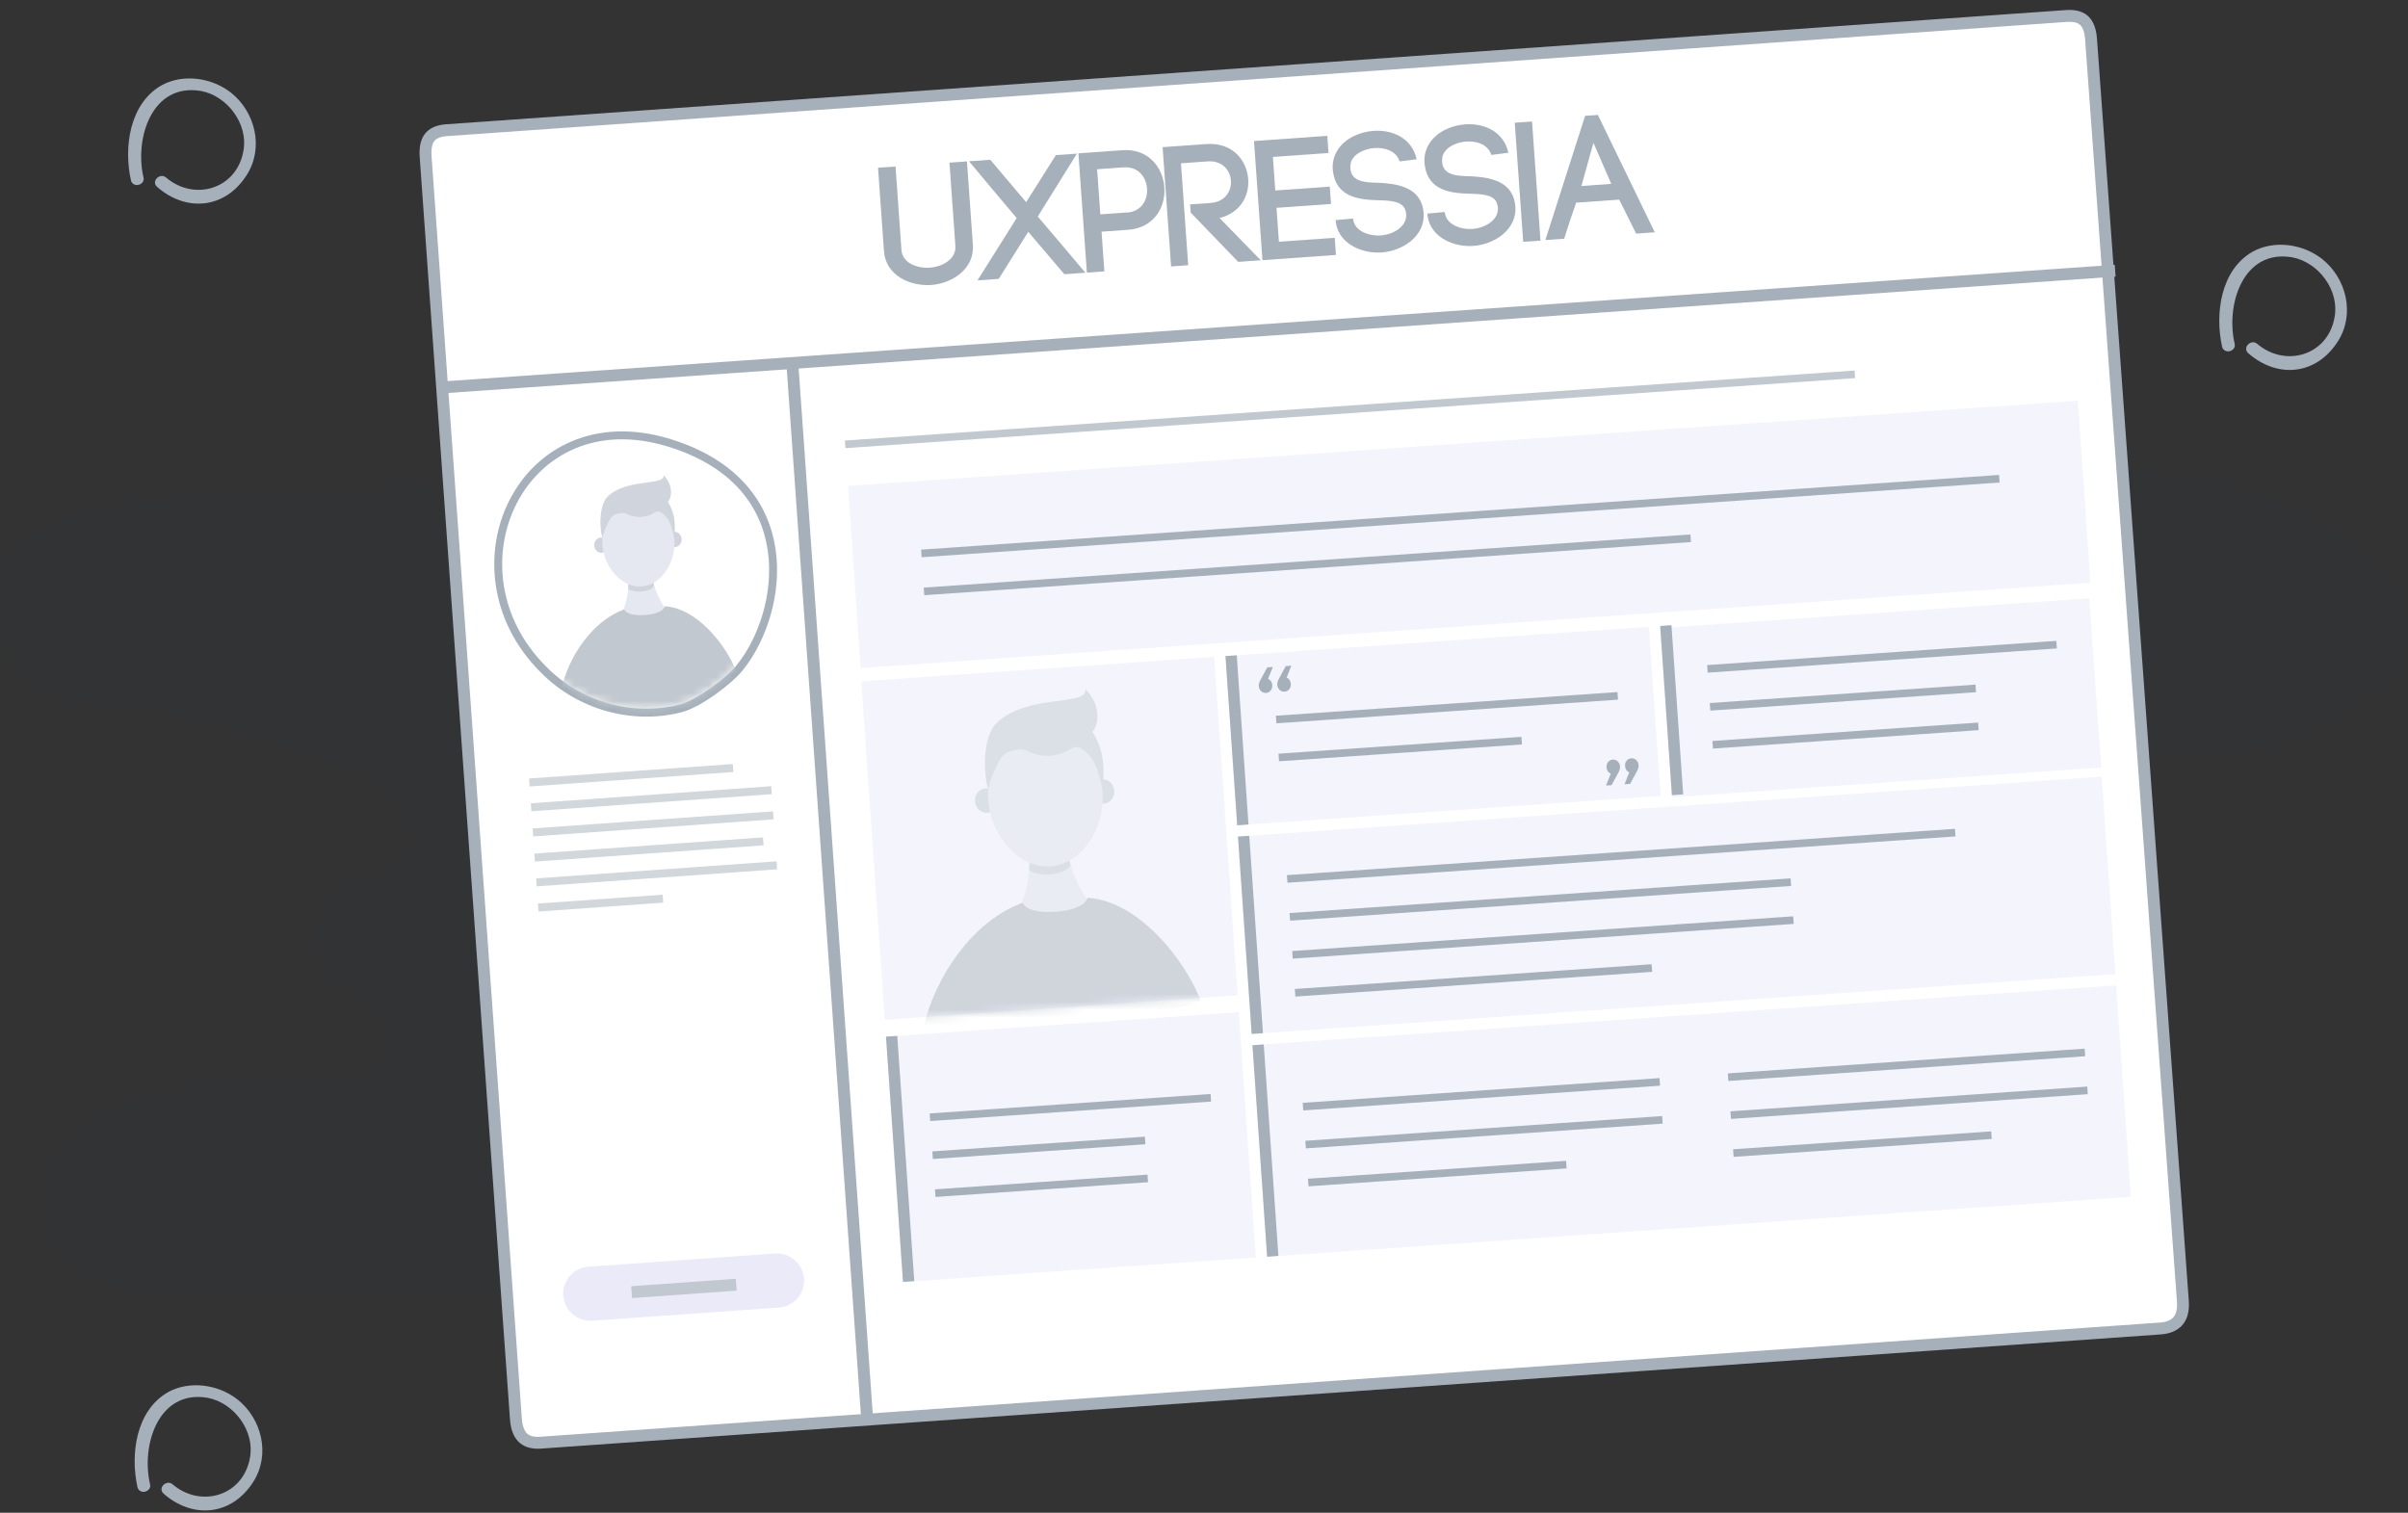 <svg width="304" height="191" viewBox="0 0 304 191" fill="none" xmlns="http://www.w3.org/2000/svg">
<rect x="0" y="0" width="304" height="191" fill="#333333" stroke="none"/>
<path opacity="0.04" d="M96.681 28.003C135.926 23.276 163.417 19.243 202.761 20.634C207.542 20.773 212.423 22.024 216.905 24.527C219.196 25.778 221.686 27.586 222.583 30.923C224.575 38.014 218.101 43.715 212.822 45.522C212.324 45.661 211.825 45.8 211.327 46.078C205.949 48.164 206.945 59.287 212.523 59.426C233.241 60.121 254.058 56.367 274.677 59.704C283.841 61.094 293.204 64.153 300.475 71.801C301.77 73.191 302.865 74.859 303.463 76.806C304.957 81.534 303.065 84.175 301.073 86.122C284.139 103.363 259.238 88.624 240.114 101.277C239.018 101.972 238.022 103.224 237.524 104.892C236.229 108.924 238.42 111.705 240.612 112.957C248.879 117.962 258.84 110.732 266.908 117.962C269.697 120.465 271.49 125.053 270.792 129.641C269.697 137.011 263.72 139.096 258.64 139.652C225.372 143.963 191.605 134.369 158.536 139.096C155.249 139.513 154.652 145.909 157.64 147.578C161.026 149.524 164.811 150.359 168.497 149.802C171.585 149.385 173.378 154.947 170.788 157.589C170.788 157.589 170.788 157.589 170.688 157.589C168.696 159.535 166.206 159.813 163.815 159.952C116.204 162.872 68.492 163.984 20.881 163.011C16.797 162.872 12.414 162.733 9.027 159.257C7.135 157.311 5.74 154.252 5.84 150.915C5.94 143.824 11.518 140.348 16.299 138.957C25.562 136.037 35.224 135.203 44.587 136.315C46.28 136.454 47.974 135.342 48.671 133.257C49.966 129.224 46.479 126.305 43.69 125.053C38.411 122.55 39.208 111.844 44.687 110.871L48.372 110.315C49.468 110.176 50.563 109.481 51.261 108.229C53.85 103.919 49.268 99.053 45.583 97.662C33.73 92.518 21.279 89.598 8.629 88.347C4.346 87.929 0.661 83.619 0.063 77.779C-0.834 67.769 8.031 64.153 14.705 63.597C39.308 61.651 64.11 60.816 88.812 61.094C93.195 61.234 97.677 61.094 101.96 60.121C106.044 59.148 106.343 51.084 102.259 49.554C96.482 47.469 90.406 46.495 84.429 46.912C79.449 47.33 74.17 48.442 70.086 43.575C67.895 40.934 67.098 36.345 68.592 32.869C70.186 29.254 73.572 28.837 76.56 28.698C83.234 28.559 90.007 28.281 96.681 28.003Z" fill="#014363"/>
<path d="M64.22 60.769L78.739 59.738" stroke="#BEC6D0" stroke-width="1.011" stroke-miterlimit="10"/>
<path d="M105.232 41.759L128.191 40.129" stroke="#BEC6D0" stroke-width="2.022" stroke-miterlimit="10"/>
<path d="M159.043 37.938L181.956 36.312" stroke="#BEC6D0" stroke-width="2.022" stroke-miterlimit="10"/>
<path d="M106.111 48.355L129.705 46.68" stroke="#BEC6D0" stroke-width="1.011" stroke-miterlimit="10"/>
<path d="M130.931 46.593L143.544 45.697" stroke="#BEC6D0" stroke-width="1.011" stroke-miterlimit="10"/>
<path d="M106.333 51.485L122.531 50.335" stroke="#BEC6D0" stroke-width="1.011" stroke-miterlimit="10"/>
<path d="M151.176 33.48L100.114 37.062L102.081 64.421L153.142 60.839L151.176 33.48Z" stroke="#BEC6D0" stroke-width="0.379" stroke-miterlimit="10"/>
<path d="M101.561 37.095L100.121 37.196L102.072 64.512L103.512 64.41L101.561 37.095Z" fill="#BEC6D0"/>
<path d="M204.257 29.664L153.195 33.246L155.162 60.606L206.223 57.023L204.257 29.664Z" stroke="#BEC6D0" stroke-width="0.379" stroke-miterlimit="10"/>
<path d="M154.642 33.279L153.202 33.381L155.153 60.697L156.593 60.595L154.642 33.279Z" fill="#BEC6D0"/>
<path d="M263.985 4.923L263.985 4.924L275.58 164.313C275.58 164.313 275.58 164.313 275.58 164.314C275.675 165.643 275.329 166.431 274.858 166.908C274.37 167.402 273.637 167.673 272.756 167.735L68.253 182.155C67.352 182.218 66.641 182.049 66.139 181.641C65.648 181.242 65.227 180.507 65.13 179.152L53.732 19.748C53.635 18.393 53.949 17.639 54.37 17.202C54.804 16.752 55.486 16.5 56.403 16.436L260.87 2.019C261.787 1.954 262.497 2.107 262.992 2.492C263.47 2.865 263.888 3.568 263.985 4.923Z" fill="white" stroke="#A6B0BA" stroke-width="1.5"/>
<path d="M56 48.903L267.032 34.18" stroke="#A6B0BA" stroke-width="1.5" stroke-miterlimit="10"/>
<path d="M100 45.5L109.5 179.5" stroke="#A6B0BA" stroke-width="1.5" stroke-miterlimit="10"/>
<path opacity="0.5" d="M66.828 98.797L92.554 96.97" stroke="#A6B0BA" stroke-width="1.011" stroke-miterlimit="10"/>
<path opacity="0.5" d="M67.05 101.928L97.403 99.772" stroke="#A6B0BA" stroke-width="1.011" stroke-miterlimit="10"/>
<path d="M98.348 165.094L74.758 166.759C72.898 166.89 71.245 165.454 71.112 163.59C70.979 161.726 72.411 160.071 74.271 159.94L97.861 158.275C99.721 158.144 101.374 159.581 101.507 161.445C101.643 163.354 100.208 164.963 98.348 165.094Z" fill="#EAEAF9"/>
<path d="M79.742 163.146L92.945 162.208" stroke="#C1C8CF" stroke-width="1.5" stroke-miterlimit="10"/>
<path opacity="0.5" d="M67.275 105.103L97.629 102.948" stroke="#A6B0BA" stroke-width="1.011" stroke-miterlimit="10"/>
<path opacity="0.5" d="M67.501 108.28L96.358 106.231" stroke="#A6B0BA" stroke-width="1.011" stroke-miterlimit="10"/>
<path opacity="0.5" d="M67.724 111.41L98.077 109.255" stroke="#A6B0BA" stroke-width="1.011" stroke-miterlimit="10"/>
<path opacity="0.5" d="M67.949 114.586L83.693 113.468" stroke="#A6B0BA" stroke-width="1.011" stroke-miterlimit="10"/>
<path d="M68.635 84.554C73.07 89.083 79.812 91.02 85.95 89.436C88.162 88.875 92.084 85.968 93.448 84.231C99.047 77.203 101.403 61.155 84.537 55.928C65.887 50.145 55.842 71.873 68.635 84.554Z" fill="white" stroke="#A6B0BA" stroke-miterlimit="10"/>
<mask id="mask0_7337_30308" style="mask-type:alpha" maskUnits="userSpaceOnUse" x="62" y="54" width="36" height="36">
<path d="M68.646 84.118C73.034 88.59 79.703 90.506 85.772 88.946C87.958 88.395 91.835 85.528 93.184 83.814C98.716 76.882 101.036 61.045 84.354 55.877C65.908 50.158 55.987 71.596 68.646 84.118Z" fill="white"/>
</mask>
<g mask="url(#mask0_7337_30308)">
<path d="M85.237 69.073C85.72 69.04 86.091 68.571 86.055 68.049C86.018 67.527 85.586 67.113 85.104 67.146C84.622 67.18 84.25 67.649 84.287 68.171C84.323 68.693 84.715 69.11 85.237 69.073Z" fill="#D0D5DD"/>
<path d="M75.961 69.798C76.443 69.764 76.814 69.295 76.778 68.773C76.742 68.251 76.31 67.837 75.827 67.871C75.345 67.904 74.974 68.373 75.01 68.895C75.046 69.417 75.479 69.831 75.961 69.798Z" fill="#D0D5DD"/>
<path d="M78.213 77.831C80.331 78.087 82.595 78.132 84.313 77.287C82.933 75.446 82.503 73.903 82.129 71.992C82.126 71.952 79.635 72.125 79.439 72.219C79.258 73.684 79.529 75.843 78.213 77.831Z" fill="#E5E8F1"/>
<path d="M82.581 73.856C82.373 73.185 82.284 73.07 82.154 72.353C82.151 72.313 79.576 72.451 79.421 72.542C79.342 73.153 79.37 73.554 79.302 74.326C79.95 74.926 82.404 74.796 82.581 73.856Z" fill="#D0D5DD"/>
<path d="M85.133 68.153C85.334 71.044 83.471 73.876 80.98 74.048C78.488 74.221 76.25 71.633 76.052 68.783C75.854 65.932 77.714 63.06 80.206 62.887C82.697 62.715 84.936 65.302 85.133 68.153Z" fill="#E5E8F1"/>
<path d="M77.185 65.315C77.481 64.932 78.079 64.81 78.561 64.776C78.922 64.751 79.218 64.932 79.55 65.071C80.462 65.411 81.507 65.338 82.363 64.876C82.558 64.781 82.748 64.607 82.949 64.593C83.469 64.517 83.909 65.051 84.261 65.47C84.711 66.125 84.835 66.897 85.103 67.721C85.353 66.09 85.133 64.643 84.318 63.369C84.772 62.934 85.106 61.337 83.76 59.978C84.061 61.41 79.138 60.299 76.683 62.728C75.776 63.638 75.564 66.146 76.051 67.927C76.401 66.572 76.851 65.742 77.185 65.315Z" fill="#D0D5DD"/>
<path d="M71.244 86.785C71.284 86.782 71.324 86.779 71.324 86.779L71.404 86.774L71.608 86.8C71.688 86.794 72.171 87.761 72.331 87.75C72.371 87.747 72.736 87.762 72.455 87.782L73.786 91.77L73.583 91.744C73.54 91.707 73.982 91.676 74.145 91.705C73.864 91.724 74.108 91.748 74.231 91.78C74.432 91.766 74.068 91.751 74.148 91.745C74.389 91.728 74.831 91.698 74.952 91.689L74.831 91.698C75.153 91.675 75.316 91.704 75.557 91.688C75.838 91.668 76.039 91.654 75.996 91.617C76.398 91.589 76.16 91.646 76.281 91.638C76.479 91.584 77.004 91.587 77.087 91.622C77.323 91.525 78.135 91.59 78.209 91.504L78.534 91.522C78.534 91.522 78.611 91.476 78.89 91.416C79.131 91.4 79.093 91.442 79.177 91.477L79.332 91.386C80.741 91.328 82.624 91.117 84.111 91.014C84.791 90.926 85.629 90.788 86.473 90.729L86.393 90.735L87.194 90.639L86.631 90.678C86.832 90.664 86.95 90.615 87.111 90.604C87.992 90.503 89.157 90.422 90.234 90.226C90.909 90.058 91.865 87.165 92.499 87C92.459 87.003 92.276 85.114 92.236 85.117C92.913 84.989 92.312 84.921 92.95 84.796C91.757 81.571 88.034 76.786 83.939 76.546C83.939 76.546 83.802 77.483 81.391 77.65C79.02 77.815 78.798 76.943 78.798 76.943C74.805 78.388 71.842 82.846 70.922 86.807C71.002 86.802 71.043 86.799 71.086 86.836L71.244 86.785Z" fill="#C1C8CF"/>
</g>
<path d="M176.694 20.382C176.288 19.039 174.777 18.579 173.45 18.697C172.431 18.793 171.317 19.227 170.777 20.022C170.495 20.421 170.435 20.921 170.496 21.438C170.725 22.983 172.447 23.049 174.071 23.076C176.177 23.187 178.803 23.544 179.543 25.904C179.637 26.229 179.71 26.579 179.732 26.884C179.937 29.779 177.138 31.681 174.409 31.875C172.06 32.042 169.115 30.879 168.662 28.191L168.61 27.793L170.813 27.589L170.861 27.917L170.854 27.822C171.095 29.201 172.881 29.831 174.281 29.732C175.918 29.615 177.635 28.595 177.524 27.041C177.514 26.9 177.477 26.713 177.417 26.529C177.074 25.394 175.494 25.317 173.965 25.283C171.575 25.216 168.762 24.896 168.301 21.759L168.302 21.782C168.135 20.777 168.325 19.747 168.929 18.852C169.856 17.462 171.635 16.649 173.391 16.525C175.74 16.358 178.246 17.386 178.845 20.111L176.694 20.382Z" fill="#A6B0BA"/>
<path d="M152.833 25.625C154.684 25.494 155.492 24.111 155.399 22.794C155.307 21.499 154.312 20.245 152.46 20.377L149.091 20.616L150.005 33.49L147.845 33.643L146.776 18.58L152.305 18.188C155.604 17.953 157.412 20.238 157.582 22.639C157.734 24.78 156.547 26.875 153.97 27.531L159.167 32.863L156.319 33.065L150.32 26.844L150.246 25.809L152.833 25.625Z" fill="#A6B0BA"/>
<path fill-rule="evenodd" clip-rule="evenodd" d="M146.992 23.651C146.814 21.132 144.974 18.732 141.699 18.965L136.145 19.359L137.215 34.422L139.422 34.265L139.066 29.252L142.412 29.014C145.687 28.782 147.171 26.169 146.992 23.651ZM144.809 23.806C144.911 25.241 144.109 26.717 142.258 26.849L142.257 26.825L138.911 27.063L138.506 21.367L141.852 21.13C143.703 20.998 144.707 22.37 144.809 23.806Z" fill="#A6B0BA"/>
<path d="M111.596 31.699L110.849 21.179L113.056 21.022L113.805 31.566C113.922 33.213 115.784 33.909 117.398 33.794C118.988 33.681 120.731 32.706 120.614 31.059L119.867 20.538L122.074 20.381L122.823 30.925C123.04 33.985 120.164 35.798 117.553 35.983C114.87 36.15 111.815 34.782 111.596 31.699Z" fill="#A6B0BA"/>
<path d="M125.017 20.173L129.547 25.528L133.299 19.584L135.957 19.396L131.012 27.34C132.806 29.436 135.435 32.537 137.025 34.435L134.367 34.624L129.813 29.27L126.085 35.212L123.403 35.402L128.354 27.529C126.88 25.808 124.788 23.301 123.25 21.458C122.915 21.057 122.606 20.687 122.335 20.363L125.017 20.173Z" fill="#A6B0BA"/>
<path d="M168.506 30.023L161.457 30.524L161.153 26.241L168.035 25.752L167.88 23.563L160.998 24.052L160.697 19.815L167.721 19.317L167.568 17.151L158.312 17.808L159.38 32.848L168.659 32.189L168.506 30.023Z" fill="#A6B0BA"/>
<path d="M185.031 17.875C186.358 17.757 187.869 18.217 188.275 19.56L190.426 19.289C189.827 16.564 187.321 15.536 184.972 15.702C183.216 15.827 181.437 16.639 180.51 18.03C179.906 18.924 179.716 19.955 179.883 20.96L179.882 20.937C180.343 24.074 183.156 24.394 185.546 24.461C187.075 24.494 188.655 24.572 188.998 25.706C189.058 25.891 189.095 26.078 189.106 26.219C189.216 27.772 187.499 28.793 185.862 28.909C184.462 29.009 182.676 28.379 182.435 27L182.442 27.094L182.394 26.766L180.191 26.97L180.243 27.369C180.696 30.057 183.641 31.22 185.99 31.053C188.719 30.859 191.518 28.957 191.313 26.062C191.291 25.756 191.218 25.407 191.124 25.082C190.384 22.722 187.758 22.364 185.652 22.254C184.028 22.227 182.306 22.16 182.077 20.615C182.016 20.099 182.076 19.598 182.358 19.2C182.898 18.404 184.012 17.971 185.031 17.875Z" fill="#A6B0BA"/>
<path d="M193.413 15.34L191.23 15.495L192.298 30.534L194.481 30.379L193.413 15.34Z" fill="#A6B0BA"/>
<path fill-rule="evenodd" clip-rule="evenodd" d="M208.908 29.331L206.559 29.498L204.417 25.203L198.983 25.588C198.486 26.996 197.856 28.862 197.47 30.143L195.096 30.311L200.113 14.627L201.726 14.513L208.908 29.331ZM201.165 18.03L199.644 23.484L203.418 23.216L201.165 18.03Z" fill="#A6B0BA"/>
<path d="M282.118 43.41C280.962 38.473 283.169 31.436 289.371 32.486C292.734 33.116 295.362 36.688 294.731 40.049C293.89 44.881 288.53 46.456 284.956 43.41C284.22 42.78 283.064 43.83 283.8 44.566C287.479 47.822 292.419 47.401 295.151 43.095C297.359 39.629 296.203 35.112 293.154 32.696C290.737 30.805 287.163 30.28 284.431 31.751C280.331 34.062 279.596 39.629 280.542 43.83C280.857 44.776 282.329 44.355 282.118 43.41Z" fill="#A6B0BA"/>
<path d="M18.118 22.41C16.962 17.473 19.169 10.435 25.371 11.486C28.734 12.116 31.362 15.687 30.731 19.049C29.89 23.881 24.53 25.456 20.956 22.41C20.22 21.78 19.064 22.83 19.8 23.565C23.479 26.822 28.419 26.401 31.151 22.095C33.359 18.628 32.203 14.112 29.154 11.696C26.737 9.805 23.163 9.28 20.431 10.751C16.331 13.061 15.596 18.628 16.542 22.83C16.857 23.775 18.328 23.355 18.118 22.41Z" fill="#A6B0BA"/>
<path d="M18.945 187.41C17.788 182.473 19.995 175.435 26.197 176.486C29.56 177.116 32.188 180.687 31.557 184.049C30.716 188.88 25.356 190.456 21.782 187.41C21.047 186.78 19.89 187.83 20.626 188.565C24.305 191.822 29.245 191.401 31.978 187.095C34.185 183.629 33.029 179.112 29.981 176.696C27.563 174.805 23.99 174.28 21.257 175.751C17.158 178.061 16.422 183.629 17.368 187.83C17.683 188.775 19.155 188.355 18.945 187.41Z" fill="#A6B0BA"/>
<path d="M107.062 61.358L262.319 50.594L263.912 73.574L108.656 84.339L107.062 61.358Z" fill="#F4F4FC"/>
<rect x="108.74" y="86.027" width="44.651" height="42.827" transform="rotate(-3.966 108.74 86.027)" fill="#F4F4FC"/>
<rect x="154.71" y="82.84" width="53.581" height="21.413" transform="rotate(-3.966 154.71 82.84)" fill="#F4F4FC"/>
<rect x="156.289" y="105.626" width="109.306" height="24.982" transform="rotate(-3.966 156.289 105.626)" fill="#F4F4FC"/>
<rect x="162.469" y="110.495" width="84.539" height="0.961" transform="rotate(-3.966 162.469 110.495)" fill="#A6B0BA"/>
<rect x="162.802" y="115.287" width="63.404" height="0.961" transform="rotate(-3.966 162.802 115.287)" fill="#A6B0BA"/>
<rect x="163.134" y="120.079" width="63.404" height="0.961" transform="rotate(-3.966 163.134 120.079)" fill="#A6B0BA"/>
<rect x="161.074" y="90.369" width="43.23" height="0.961" transform="rotate(-3.966 161.074 90.369)" fill="#A6B0BA"/>
<rect x="116.286" y="69.4" width="136.416" height="0.961" transform="rotate(-3.966 116.286 69.4)" fill="#A6B0BA"/>
<rect x="163.466" y="124.871" width="45.152" height="0.961" transform="rotate(-3.966 163.466 124.871)" fill="#A6B0BA"/>
<rect x="161.406" y="95.161" width="30.741" height="0.961" transform="rotate(-3.966 161.406 95.161)" fill="#A6B0BA"/>
<rect x="116.619" y="74.192" width="97.028" height="0.961" transform="rotate(-3.966 116.619 74.192)" fill="#A6B0BA"/>
<rect x="158.116" y="131.972" width="109.306" height="26.767" transform="rotate(-3.966 158.116 131.972)" fill="#F4F4FC"/>
<rect x="209.605" y="79.3" width="54.296" height="21.413" transform="rotate(-3.966 209.605 79.3)" fill="#F4F4FC"/>
<rect x="164.463" y="139.246" width="45.152" height="0.961" transform="rotate(-3.966 164.463 139.246)" fill="#A6B0BA"/>
<rect x="218.132" y="135.526" width="45.152" height="0.961" transform="rotate(-3.966 218.132 135.526)" fill="#A6B0BA"/>
<rect x="164.795" y="144.038" width="45.152" height="0.961" transform="rotate(-3.966 164.795 144.038)" fill="#A6B0BA"/>
<rect x="218.464" y="140.317" width="45.152" height="0.961" transform="rotate(-3.966 218.464 140.317)" fill="#A6B0BA"/>
<rect x="165.128" y="148.83" width="32.663" height="0.961" transform="rotate(-3.966 165.128 148.83)" fill="#A6B0BA"/>
<rect x="218.796" y="145.109" width="32.663" height="0.961" transform="rotate(-3.966 218.796 145.109)" fill="#A6B0BA"/>
<rect x="215.521" y="83.973" width="44.191" height="0.961" transform="rotate(-3.966 215.521 83.973)" fill="#A6B0BA"/>
<rect x="215.853" y="88.765" width="33.624" height="0.961" transform="rotate(-3.966 215.853 88.765)" fill="#A6B0BA"/>
<rect x="216.186" y="93.557" width="33.624" height="0.961" transform="rotate(-3.966 216.186 93.557)" fill="#A6B0BA"/>
<rect x="111.851" y="130.887" width="44.651" height="31.049" transform="rotate(-3.966 111.851 130.887)" fill="#F4F4FC"/>
<rect x="117.37" y="140.586" width="35.545" height="0.961" transform="rotate(-3.966 117.37 140.586)" fill="#A6B0BA"/>
<rect x="117.702" y="145.377" width="26.899" height="0.961" transform="rotate(-3.966 117.702 145.377)" fill="#A6B0BA"/>
<rect x="118.034" y="150.169" width="26.899" height="0.961" transform="rotate(-3.966 118.034 150.169)" fill="#A6B0BA"/>
<rect x="154.71" y="82.84" width="1.429" height="21.413" transform="rotate(-3.966 154.71 82.84)" fill="#A6B0BA"/>
<rect x="156.289" y="105.626" width="1.429" height="24.982" transform="rotate(-3.966 156.289 105.626)" fill="#A6B0BA"/>
<rect x="158.116" y="131.972" width="1.429" height="26.767" transform="rotate(-3.966 158.116 131.972)" fill="#A6B0BA"/>
<rect x="209.588" y="79.035" width="1.429" height="21.413" transform="rotate(-3.966 209.588 79.035)" fill="#A6B0BA"/>
<rect x="111.851" y="130.887" width="1.429" height="31.049" transform="rotate(-3.966 111.851 130.887)" fill="#A6B0BA"/>
<g opacity="0.7">
<rect x="106.664" y="55.623" width="127.77" height="0.961" transform="rotate(-3.966 106.664 55.623)" fill="#A6B0BA"/>
</g>
<path fill-rule="evenodd" clip-rule="evenodd" d="M162.17 87.331C162.648 87.298 162.998 86.887 162.961 86.349C162.936 85.99 162.764 85.692 162.426 85.561L163.029 84.051L162.325 84.1L161.496 85.626C161.339 85.92 161.23 86.159 161.251 86.467C161.288 87.005 161.717 87.362 162.17 87.331ZM159.83 87.493C160.308 87.46 160.658 87.049 160.621 86.511C160.596 86.152 160.424 85.855 160.086 85.724L160.689 84.214L159.985 84.263L159.156 85.788C159 86.082 158.89 86.322 158.911 86.629C158.948 87.168 159.377 87.524 159.83 87.493Z" fill="#A6B0BA"/>
<path fill-rule="evenodd" clip-rule="evenodd" d="M203.608 95.906C203.131 95.939 202.78 96.349 202.817 96.888C202.842 97.246 203.014 97.544 203.352 97.675L202.749 99.185L203.453 99.136L204.282 97.61C204.439 97.316 204.549 97.077 204.527 96.769C204.49 96.231 204.061 95.874 203.608 95.906ZM205.948 95.743C205.47 95.776 205.12 96.187 205.157 96.725C205.182 97.084 205.354 97.382 205.692 97.513L205.089 99.023L205.793 98.974L206.622 97.448C206.779 97.154 206.889 96.915 206.867 96.607C206.83 96.069 206.401 95.712 205.948 95.743Z" fill="#A6B0BA"/>
<mask id="mask1_7337_30308" style="mask-type:alpha" maskUnits="userSpaceOnUse" x="108" y="83" width="48" height="46">
<rect x="108.789" y="86.739" width="43.937" height="42.113" transform="rotate(-3.966 108.789 86.739)" fill="#F4F4FC"/>
</mask>
<g mask="url(#mask1_7337_30308)">
<g opacity="0.7">
<path d="M148.736 127.149C148.608 127.158 148.48 127.166 148.42 127.235C148.608 127.158 148.672 127.153 148.736 127.149Z" fill="#EDF0F3"/>
<path d="M139.37 101.465C140.138 101.413 140.728 100.665 140.67 99.834C140.612 99.003 139.923 98.343 139.156 98.396C138.389 98.449 137.798 99.196 137.856 100.028C137.914 100.859 138.539 101.523 139.37 101.465Z" fill="#D0D5DD"/>
<path d="M124.601 102.618C125.368 102.565 125.959 101.818 125.901 100.987C125.842 100.155 125.154 99.496 124.386 99.549C123.619 99.602 123.029 100.349 123.087 101.18C123.145 102.012 123.833 102.671 124.601 102.618Z" fill="#D0D5DD"/>
<path d="M128.191 115.407C131.561 115.818 135.164 115.891 137.898 114.546C135.701 111.613 135.015 109.154 134.417 106.111C134.413 106.047 130.448 106.319 130.137 106.469C129.851 108.803 130.284 112.243 128.191 115.407Z" fill="#E5E8F1"/>
<path d="M135.141 109.081C134.809 108.011 134.668 107.828 134.459 106.686C134.455 106.622 130.357 106.84 130.11 106.986C129.985 107.958 130.029 108.597 129.922 109.825C130.953 110.782 134.86 110.578 135.141 109.081Z" fill="#D0D5DD"/>
<path d="M139.2 100.003C139.521 104.608 136.56 109.117 132.596 109.389C128.632 109.662 125.068 105.538 124.751 100.998C124.434 96.458 127.391 91.885 131.355 91.612C135.319 91.339 138.883 95.463 139.2 100.003Z" fill="#E5E8F1"/>
<path d="M126.552 95.48C127.024 94.869 127.974 94.675 128.741 94.622C129.317 94.582 129.787 94.871 130.316 95.092C131.768 95.635 133.431 95.52 134.793 94.784C135.104 94.634 135.406 94.356 135.725 94.334C136.552 94.213 137.254 95.064 137.815 95.732C138.531 96.776 138.729 98.006 139.157 99.319C139.554 96.721 139.201 94.416 137.903 92.385C138.625 91.692 139.155 89.149 137.011 86.983C137.492 89.264 129.657 87.49 125.75 91.358C124.309 92.806 123.973 96.801 124.75 99.639C125.306 97.481 126.021 96.159 126.552 95.48Z" fill="#D0D5DD"/>
<path d="M151.465 126.639C150.45 126.838 149.815 126.946 148.736 127.15C148.672 127.154 148.544 127.163 148.42 127.236C148.548 127.228 148.676 127.219 148.736 127.15C148.8 127.146 148.859 127.077 148.923 127.073C147.909 127.272 148.215 127.057 147.141 127.325L147.077 127.329L147.141 127.325C145.427 127.637 143.576 127.83 142.169 127.927C141.913 127.945 141.661 128.027 141.405 128.044L142.301 127.982L141.026 128.135L141.154 128.126C139.879 128.279 138.54 128.436 137.393 128.58C134.962 128.748 131.964 129.085 129.784 129.171L129.537 129.317C129.409 129.326 129.532 129.253 129.08 129.219C128.632 129.25 128.573 129.319 128.513 129.388L127.997 129.359C127.878 129.496 126.521 129.396 126.21 129.547C126.078 129.492 125.246 129.549 124.926 129.571C124.734 129.584 125.114 129.494 124.474 129.538C124.542 129.598 124.222 129.62 123.775 129.651C123.263 129.686 123.066 129.635 122.619 129.666L122.81 129.653C122.619 129.666 121.91 129.651 121.531 129.741C121.403 129.75 121.919 129.779 121.663 129.797C121.467 129.746 121.083 129.772 121.526 129.677C121.207 129.699 120.631 129.739 120.631 129.739L120.955 129.781L118.835 129.799C119.283 129.768 118.703 129.743 118.639 129.748C118.387 129.83 117.679 129.814 117.487 129.827L117.163 129.785L117.035 129.794C117.035 129.794 117.035 129.794 116.971 129.799L117.035 129.794C117.035 129.794 116.971 129.799 116.907 129.803L116.331 129.843C116.267 129.847 116.203 129.852 116.071 129.796" fill="#D67058"/>
<path d="M148.736 127.149C148.608 127.158 148.48 127.166 148.42 127.235C148.544 127.162 148.672 127.153 148.736 127.149Z" fill="#D67058"/>
<path d="M117.097 129.664C117.161 129.66 117.225 129.655 117.225 129.655L117.353 129.647L117.677 129.688C117.805 129.68 118.572 129.627 118.828 129.609C118.892 129.605 119.472 129.629 119.025 129.66L121.144 129.643L120.82 129.601C120.752 129.541 121.455 129.493 121.716 129.539C121.268 129.57 121.656 129.607 121.852 129.658C122.172 129.636 121.592 129.612 121.72 129.603C122.104 129.577 122.807 129.528 122.999 129.515L122.807 129.528C123.319 129.493 123.579 129.539 123.963 129.513C124.411 129.482 124.731 129.46 124.662 129.4C125.302 129.356 124.923 129.447 125.114 129.433C125.43 129.347 126.266 129.354 126.398 129.409C126.773 129.255 128.066 129.359 128.185 129.222L128.701 129.251C128.701 129.251 128.824 129.178 129.268 129.083C129.651 129.057 129.592 129.125 129.724 129.18L129.971 129.035C132.214 128.945 135.212 128.61 137.578 128.447C138.661 128.308 139.995 128.087 141.339 127.995L141.211 128.004L142.485 127.851L141.59 127.913C141.91 127.891 142.097 127.814 142.353 127.796C143.756 127.635 145.611 127.508 147.324 127.197C148.398 126.93 148.096 127.208 149.106 126.945C149.042 126.95 148.983 127.018 148.919 127.023C149.997 126.82 150.632 126.712 151.647 126.513C149.745 121.372 143.814 113.743 137.296 113.356C137.296 113.356 137.079 114.849 133.241 115.114C129.467 115.374 129.113 113.983 129.113 113.983C122.758 116.284 118.045 123.387 116.585 129.699C116.713 129.691 116.777 129.686 116.845 129.746L117.097 129.664Z" fill="#C1C8CF"/>
</g>
</g>
</svg>
